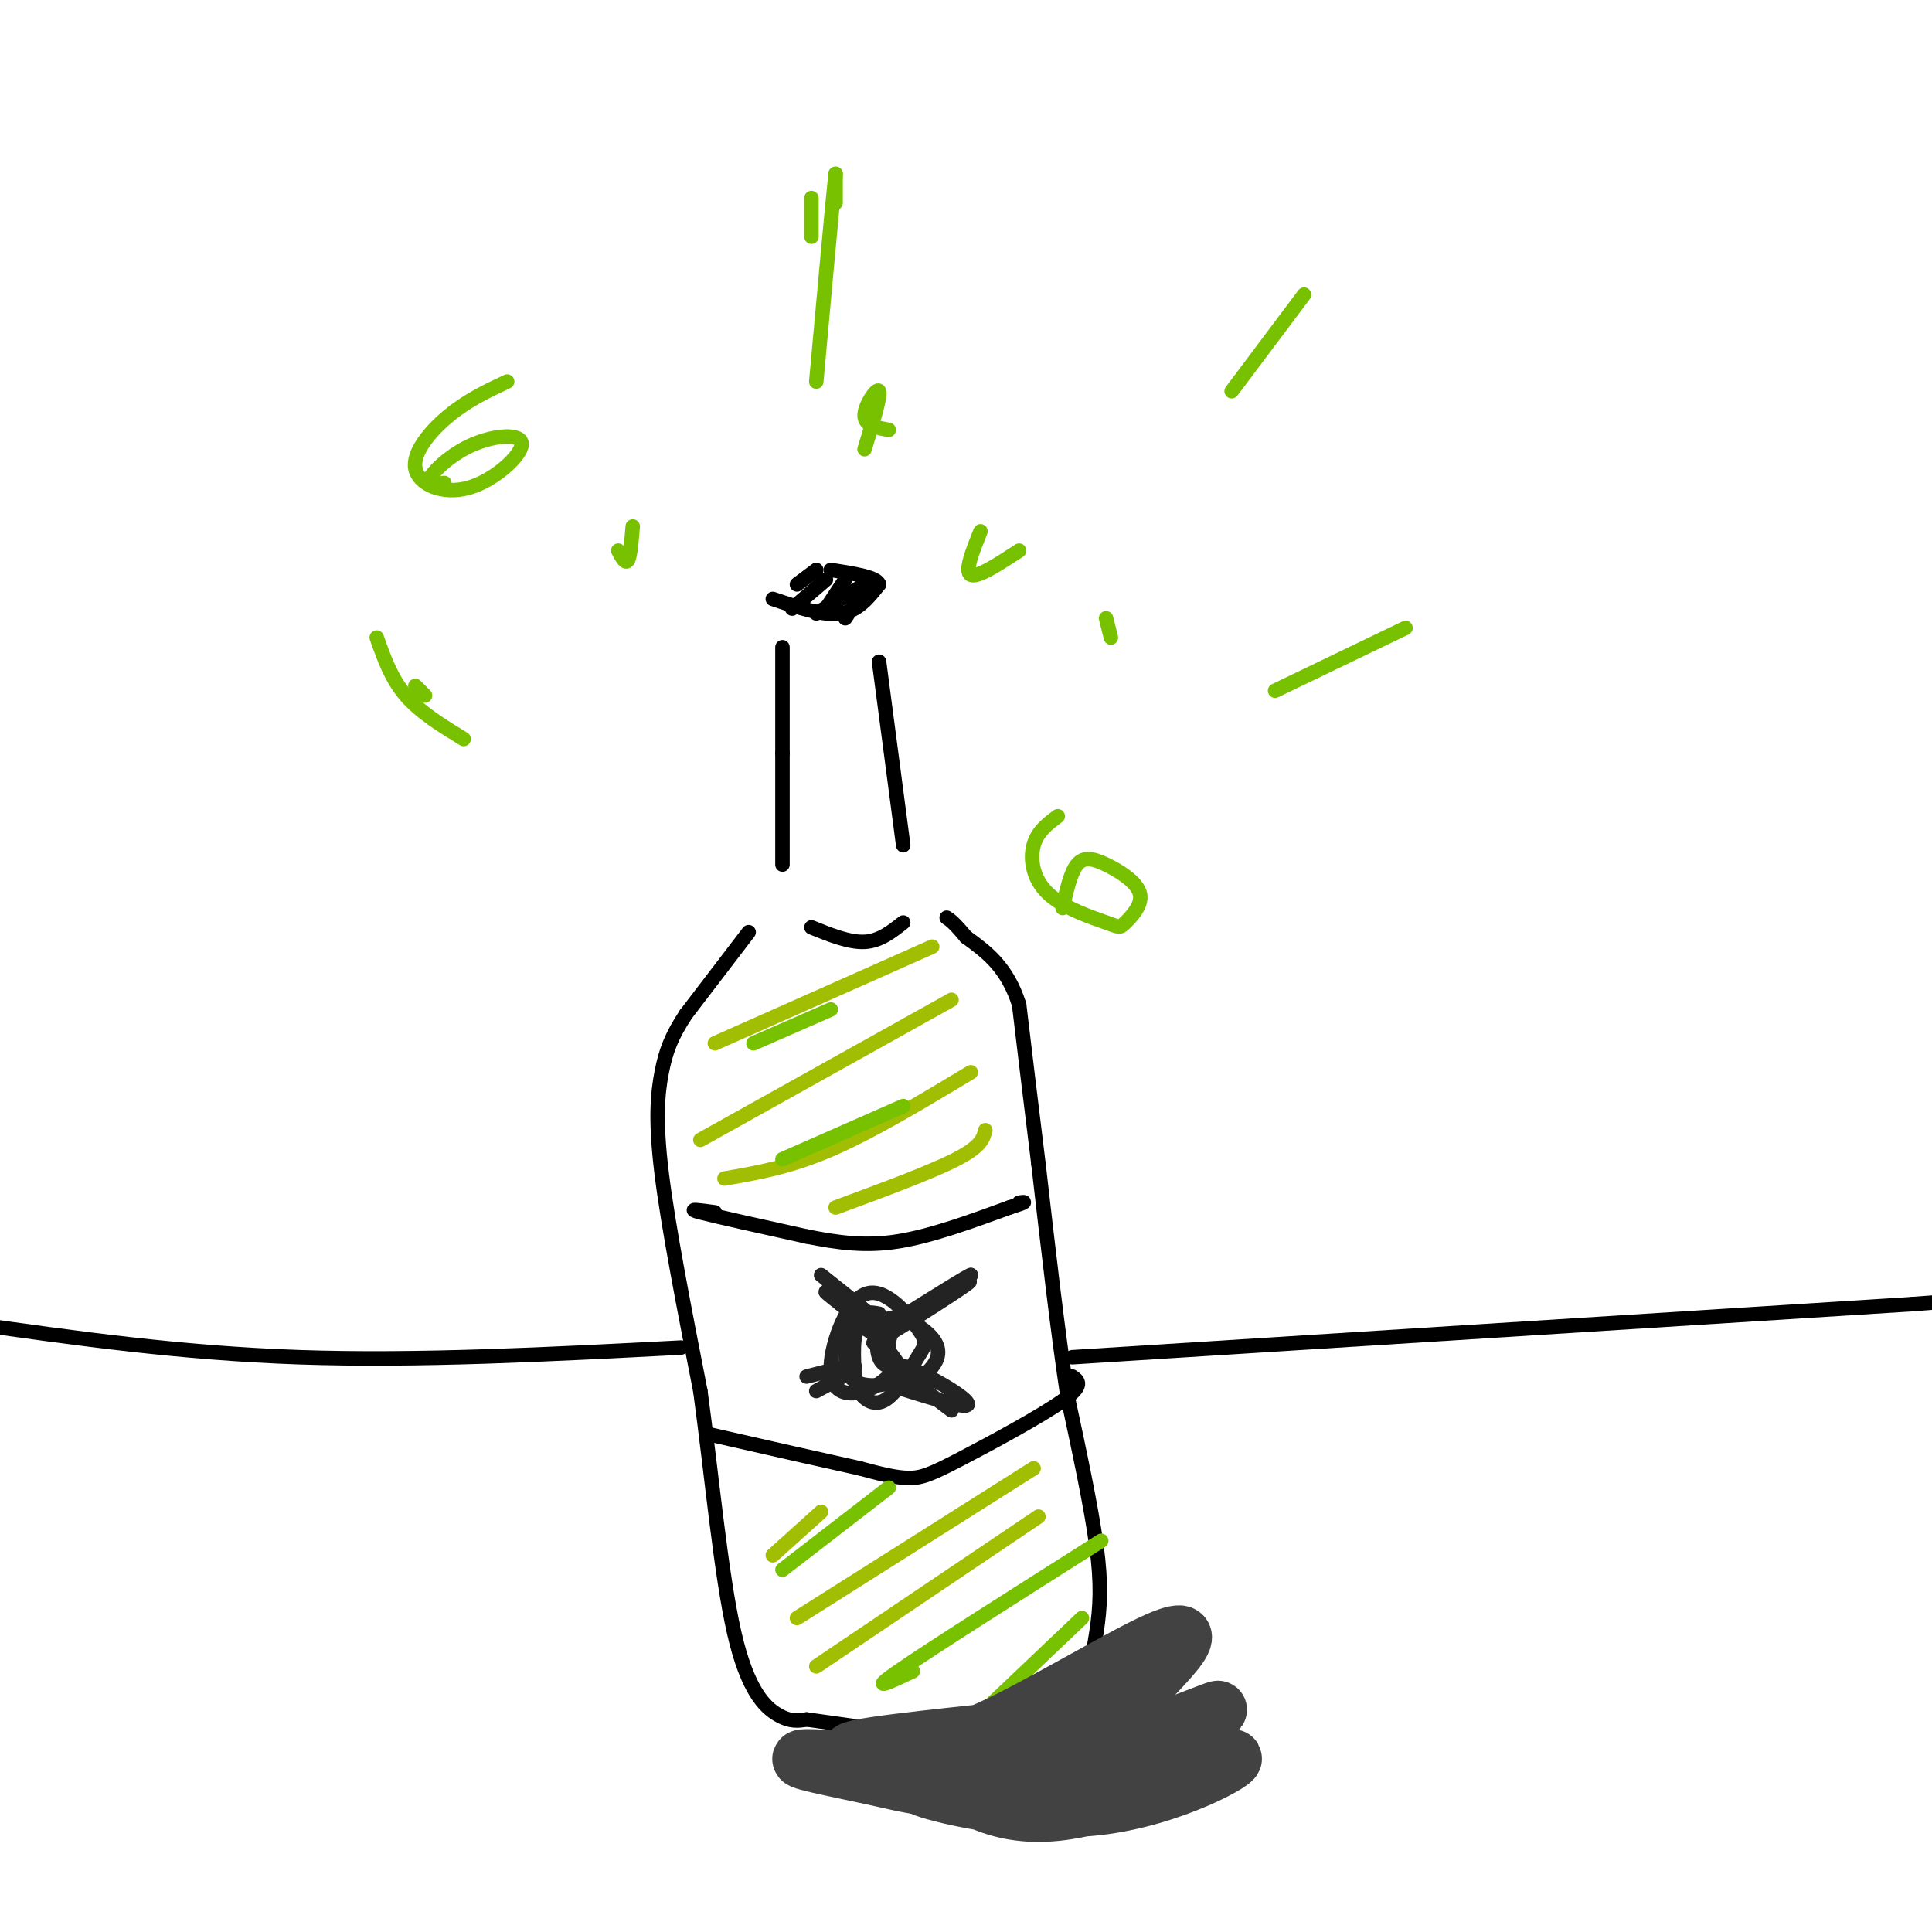 <svg viewBox='0 0 400 400' version='1.1' xmlns='http://www.w3.org/2000/svg' xmlns:xlink='http://www.w3.org/1999/xlink'><g fill='none' stroke='rgb(0,0,0)' stroke-width='3' stroke-linecap='round' stroke-linejoin='round'><path d='M160,124c5.167,1.750 10.333,3.500 14,3c3.667,-0.500 5.833,-3.250 8,-6'/><path d='M182,121c-0.333,-1.500 -5.167,-2.250 -10,-3'/><path d='M162,134c0.000,0.000 0.000,22.000 0,22'/><path d='M162,156c0.000,7.500 0.000,15.250 0,23'/><path d='M182,137c0.000,0.000 5.000,38.000 5,38'/><path d='M155,193c0.000,0.000 -13.000,17.000 -13,17'/><path d='M142,210c-3.048,4.631 -4.167,7.708 -5,12c-0.833,4.292 -1.381,9.798 0,21c1.381,11.202 4.690,28.101 8,45'/><path d='M145,288c2.357,17.274 4.250,37.958 7,50c2.750,12.042 6.357,15.440 9,17c2.643,1.560 4.321,1.280 6,1'/><path d='M167,356c8.167,1.167 25.583,3.583 43,6'/><path d='M210,362c9.167,-0.500 10.583,-4.750 12,-9'/><path d='M222,353c2.917,-4.083 4.208,-9.792 5,-15c0.792,-5.208 1.083,-9.917 0,-18c-1.083,-8.083 -3.542,-19.542 -6,-31'/><path d='M221,289c-2.000,-13.167 -4.000,-30.583 -6,-48'/><path d='M215,241c-1.667,-13.500 -2.833,-23.250 -4,-33'/><path d='M211,208c-2.500,-7.833 -6.750,-10.917 -11,-14'/><path d='M200,194c-2.500,-3.000 -3.250,-3.500 -4,-4'/><path d='M168,192c3.917,1.583 7.833,3.167 11,3c3.167,-0.167 5.583,-2.083 8,-4'/><path d='M171,120c0.000,0.000 -7.000,6.000 -7,6'/><path d='M179,121c0.000,0.000 -10.000,6.000 -10,6'/><path d='M175,120c0.000,0.000 -4.000,6.000 -4,6'/><path d='M179,122c0.000,0.000 -4.000,6.000 -4,6'/><path d='M169,118c0.000,0.000 -4.000,3.000 -4,3'/><path d='M148,251c-3.083,-0.417 -6.167,-0.833 -3,0c3.167,0.833 12.583,2.917 22,5'/><path d='M167,256c6.622,1.311 12.178,2.089 19,1c6.822,-1.089 14.911,-4.044 23,-7'/><path d='M209,250c4.167,-1.333 3.083,-1.167 2,-1'/><path d='M222,285c1.262,0.887 2.524,1.774 -2,5c-4.524,3.226 -14.833,8.792 -21,12c-6.167,3.208 -8.190,4.060 -11,4c-2.810,-0.060 -6.405,-1.030 -10,-2'/><path d='M178,304c-6.833,-1.500 -18.917,-4.250 -31,-7'/><path d='M141,279c-27.250,1.417 -54.500,2.833 -79,2c-24.500,-0.833 -46.250,-3.917 -68,-7'/><path d='M222,281c0.000,0.000 174.000,-11.000 174,-11'/><path d='M396,270c33.833,-2.500 31.417,-3.250 29,-4'/></g>
<g fill='none' stroke='rgb(35,35,35)' stroke-width='3' stroke-linecap='round' stroke-linejoin='round'><path d='M170,264c6.222,4.933 12.444,9.867 12,10c-0.444,0.133 -7.556,-4.533 -10,-6c-2.444,-1.467 -0.222,0.267 2,2'/><path d='M174,270c1.667,1.333 4.833,3.667 8,6'/><path d='M182,272c-1.741,-0.347 -3.483,-0.694 -5,2c-1.517,2.694 -2.810,8.429 -1,11c1.810,2.571 6.722,1.978 9,1c2.278,-0.978 1.921,-2.340 0,-5c-1.921,-2.660 -5.406,-6.617 -7,-6c-1.594,0.617 -1.297,5.809 -1,11'/><path d='M177,286c0.818,3.104 3.361,5.364 6,4c2.639,-1.364 5.372,-6.351 7,-9c1.628,-2.649 2.149,-2.958 0,-6c-2.149,-3.042 -6.968,-8.815 -11,-7c-4.032,1.815 -7.278,11.220 -7,16c0.278,4.780 4.079,4.937 7,4c2.921,-0.937 4.960,-2.969 7,-5'/><path d='M187,272c-1.587,2.254 -3.174,4.508 -3,7c0.174,2.492 2.110,5.221 4,6c1.890,0.779 3.736,-0.394 5,-2c1.264,-1.606 1.947,-3.647 0,-6c-1.947,-2.353 -6.524,-5.018 -9,-4c-2.476,1.018 -2.850,5.719 -2,8c0.850,2.281 2.925,2.140 5,2'/><path d='M187,283c0.833,0.333 0.417,0.167 0,0'/><path d='M188,272c7.622,-4.178 15.244,-8.356 12,-6c-3.244,2.356 -17.356,11.244 -19,12c-1.644,0.756 9.178,-6.622 20,-14'/><path d='M201,264c0.333,-0.500 -8.833,5.250 -18,11'/><path d='M169,288c4.167,-2.250 8.333,-4.500 8,-5c-0.333,-0.500 -5.167,0.750 -10,2'/><path d='M185,287c6.714,2.113 13.429,4.226 15,4c1.571,-0.226 -2.000,-2.792 -6,-5c-4.000,-2.208 -8.429,-4.060 -8,-3c0.429,1.060 5.714,5.030 11,9'/></g>
<g fill='none' stroke='rgb(161,190,2)' stroke-width='3' stroke-linecap='round' stroke-linejoin='round'><path d='M148,216c0.000,0.000 45.000,-20.000 45,-20'/><path d='M145,236c0.000,0.000 52.000,-29.000 52,-29'/><path d='M150,244c6.750,-1.167 13.500,-2.333 22,-6c8.500,-3.667 18.750,-9.833 29,-16'/><path d='M173,250c9.917,-3.667 19.833,-7.333 25,-10c5.167,-2.667 5.583,-4.333 6,-6'/><path d='M160,322c0.000,0.000 10.000,-9.000 10,-9'/><path d='M165,335c0.000,0.000 49.000,-31.000 49,-31'/><path d='M169,345c0.000,0.000 46.000,-31.000 46,-31'/></g>
<g fill='none' stroke='rgb(120,193,1)' stroke-width='3' stroke-linecap='round' stroke-linejoin='round'><path d='M128,114c0.750,1.417 1.500,2.833 2,2c0.500,-0.833 0.750,-3.917 1,-7'/><path d='M203,110c-1.667,4.167 -3.333,8.333 -2,9c1.333,0.667 5.667,-2.167 10,-5'/><path d='M179,93c1.711,-5.556 3.422,-11.111 3,-12c-0.422,-0.889 -2.978,2.889 -3,5c-0.022,2.111 2.489,2.556 5,3'/><path d='M229,128c0.000,0.000 1.000,4.000 1,4'/><path d='M105,79c-4.051,1.903 -8.102,3.807 -12,7c-3.898,3.193 -7.643,7.676 -7,11c0.643,3.324 5.675,5.490 11,4c5.325,-1.490 10.943,-6.637 11,-9c0.057,-2.363 -5.446,-1.944 -10,0c-4.554,1.944 -8.158,5.413 -9,7c-0.842,1.587 1.079,1.294 3,1'/><path d='M219,169c-2.112,1.576 -4.223,3.151 -5,6c-0.777,2.849 -0.219,6.971 3,10c3.219,3.029 9.099,4.966 12,6c2.901,1.034 2.824,1.164 4,0c1.176,-1.164 3.604,-3.621 3,-6c-0.604,-2.379 -4.239,-4.679 -7,-6c-2.761,-1.321 -4.646,-1.663 -6,0c-1.354,1.663 -2.177,5.332 -3,9'/><path d='M86,142c0.000,0.000 2.000,2.000 2,2'/><path d='M264,143c0.000,0.000 27.000,-13.000 27,-13'/><path d='M78,132c1.500,4.250 3.000,8.500 6,12c3.000,3.500 7.500,6.250 12,9'/><path d='M255,81c0.000,0.000 15.000,-20.000 15,-20'/><path d='M168,41c0.000,0.000 0.000,8.000 0,8'/><path d='M173,42c0.000,0.000 0.000,-6.000 0,-6'/><path d='M173,36c-0.667,6.167 -2.333,24.583 -4,43'/><path d='M189,346c-4.750,2.250 -9.500,4.500 -3,0c6.500,-4.500 24.250,-15.750 42,-27'/><path d='M204,354c0.000,0.000 20.000,-19.000 20,-19'/><path d='M162,325c0.000,0.000 22.000,-17.000 22,-17'/><path d='M162,240c0.000,0.000 25.000,-11.000 25,-11'/><path d='M156,216c0.000,0.000 16.000,-7.000 16,-7'/></g>
<g fill='none' stroke='rgb(66,66,66)' stroke-width='12' stroke-linecap='round' stroke-linejoin='round'><path d='M176,363c14.054,1.554 28.107,3.107 40,0c11.893,-3.107 21.625,-10.875 21,-11c-0.625,-0.125 -11.607,7.393 -19,11c-7.393,3.607 -11.196,3.304 -15,3'/><path d='M203,366c-11.098,-0.158 -31.344,-2.053 -36,-2c-4.656,0.053 6.278,2.056 15,4c8.722,1.944 15.233,3.831 30,0c14.767,-3.831 37.791,-13.380 40,-14c2.209,-0.620 -16.395,7.690 -35,16'/><path d='M217,370c-12.908,2.015 -27.677,-0.946 -26,0c1.677,0.946 19.800,5.800 36,4c16.200,-1.800 30.477,-10.254 28,-10c-2.477,0.254 -21.708,9.215 -35,11c-13.292,1.785 -20.646,-3.608 -28,-9'/><path d='M192,366c-9.867,-2.033 -20.534,-2.616 -14,-4c6.534,-1.384 30.268,-3.568 42,-5c11.732,-1.432 11.461,-2.113 14,-5c2.539,-2.887 7.887,-7.980 10,-11c2.113,-3.020 0.992,-3.967 -7,0c-7.992,3.967 -22.855,12.848 -32,17c-9.145,4.152 -12.573,3.576 -16,3'/></g>
</svg>